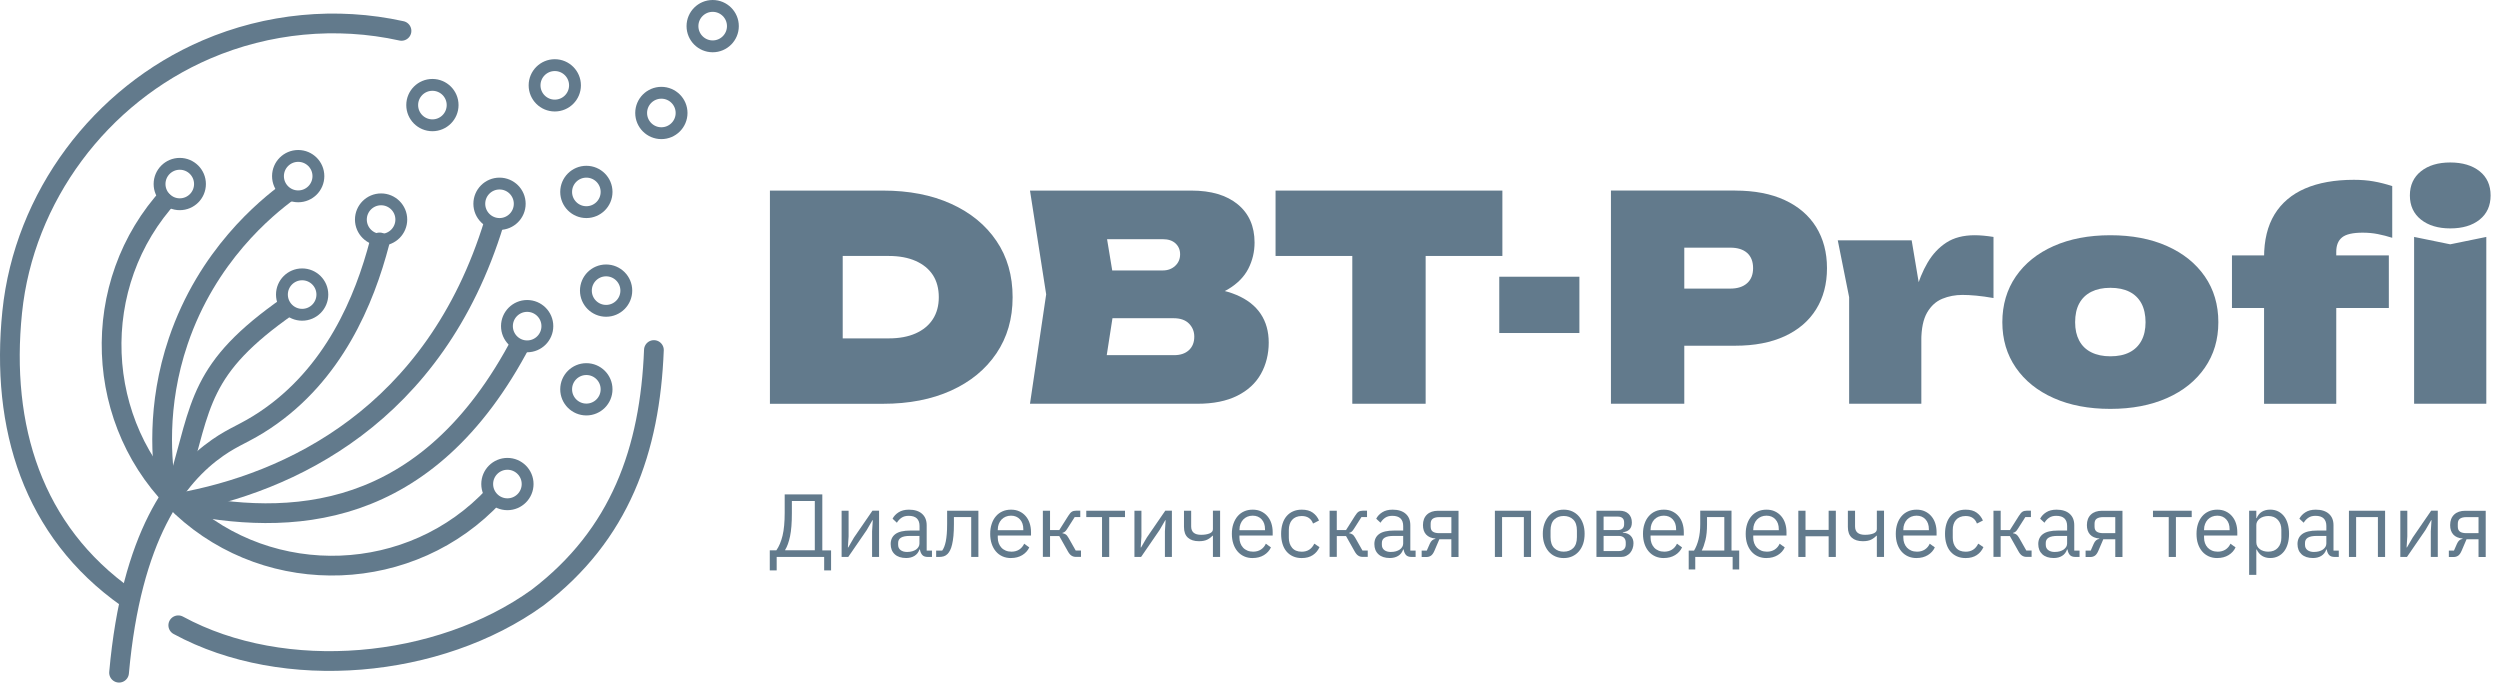 <?xml version="1.0" encoding="UTF-8"?> <svg xmlns="http://www.w3.org/2000/svg" id="Layer_1" version="1.1" viewBox="0 0 633.31 172.91"><defs><style> .st0 { stroke-linecap: round; } .st0, .st1, .st2 { stroke: #627a8c; } .st0, .st1, .st2, .st3 { fill: none; stroke-miterlimit: 10; } .st0, .st1, .st3 { stroke-width: 5px; } .st4 { display: none; fill: #3aafa9; } .st5 { fill: #627a8c; } .st2 { stroke-width: 3px; } .st3 { stroke: #000; } </style></defs><rect class="st4" x="-131.34" y="-90.09" width="917" height="400"></rect><path class="st3" d="M-68.84,58.41"></path><g><g><path class="st5" d="M223.7,48.28c6.58,0,12.32,1.12,17.24,3.35,4.92,2.23,8.75,5.36,11.48,9.4,2.74,4.03,4.1,8.78,4.1,14.26s-1.37,10.16-4.1,14.22c-2.74,4.06-6.56,7.2-11.48,9.43-4.92,2.23-10.67,3.35-17.24,3.35h-28.66v-54h28.66ZM213.48,94l-8.35-8.28h20.02c2.64,0,4.91-.42,6.8-1.26,1.89-.84,3.35-2.04,4.36-3.6,1.01-1.56,1.51-3.42,1.51-5.58s-.5-4.08-1.51-5.62c-1.01-1.54-2.46-2.72-4.36-3.56-1.9-.84-4.17-1.26-6.8-1.26h-20.02l8.35-8.28v37.44Z"></path><path class="st5" d="M301.53,76.07l1.44-3.31c4.08.14,7.49.79,10.22,1.94,2.74,1.15,4.79,2.75,6.16,4.79,1.37,2.04,2.05,4.48,2.05,7.31s-.66,5.57-1.98,7.92c-1.32,2.35-3.32,4.2-6.01,5.54-2.69,1.34-6.05,2.02-10.08,2.02h-42.41l4.1-27.72-4.1-26.28h40.9c4.99,0,8.9,1.16,11.74,3.49,2.83,2.33,4.25,5.56,4.25,9.68,0,2.35-.53,4.56-1.58,6.62-1.06,2.06-2.77,3.8-5.15,5.22-2.38,1.42-5.56,2.34-9.54,2.77ZM279.07,98.25l-7.06-8.28h25.42c1.58,0,2.83-.42,3.74-1.26.91-.84,1.37-1.98,1.37-3.42,0-1.3-.44-2.4-1.33-3.31-.89-.91-2.2-1.37-3.92-1.37h-21.31v-12.1h18.58c1.25,0,2.29-.38,3.13-1.15.84-.77,1.26-1.75,1.26-2.95,0-1.1-.38-2.02-1.15-2.74-.77-.72-1.85-1.08-3.24-1.08h-22.46l6.98-8.28,3.67,22.25-3.67,23.69Z"></path><path class="st5" d="M323.13,48.28h57.46v16.56h-57.46v-16.56ZM342.57,56.27h18.58v46.01h-18.58v-46.01Z"></path><path class="st5" d="M379.8,70.1h20.3v14.26h-20.3v-14.26Z"></path><path class="st5" d="M439.56,48.28c4.9,0,9.08.8,12.56,2.41,3.48,1.61,6.13,3.89,7.96,6.84,1.82,2.95,2.74,6.42,2.74,10.4s-.91,7.45-2.74,10.4c-1.83,2.95-4.48,5.23-7.96,6.84s-7.67,2.41-12.56,2.41h-22.82v-14.47h21.6c1.82,0,3.24-.46,4.25-1.37,1.01-.91,1.51-2.18,1.51-3.82s-.5-2.96-1.51-3.85c-1.01-.89-2.42-1.33-4.25-1.33h-20.02l8.35-8.35v47.88h-18.58v-54h31.46Z"></path><path class="st5" d="M465.55,60.88h18.72l2.45,14.62v26.78h-18.29v-27l-2.88-14.4ZM505,60.02v15.48c-1.63-.29-3.1-.49-4.39-.61-1.3-.12-2.45-.18-3.46-.18-1.83,0-3.53.32-5.11.97-1.58.65-2.87,1.81-3.85,3.49-.98,1.68-1.48,4.08-1.48,7.2l-3.24-4.03c.48-2.98,1.09-5.82,1.84-8.53s1.74-5.14,2.99-7.27c1.25-2.13,2.83-3.83,4.75-5.08,1.92-1.25,4.32-1.87,7.2-1.87.72,0,1.46.04,2.23.11.77.07,1.61.18,2.52.32Z"></path><path class="st5" d="M534.6,103.58c-5.47,0-10.26-.91-14.36-2.74-4.1-1.82-7.3-4.39-9.58-7.7-2.28-3.31-3.42-7.15-3.42-11.52s1.14-8.28,3.42-11.59c2.28-3.31,5.47-5.88,9.58-7.7,4.1-1.82,8.89-2.74,14.36-2.74s10.26.91,14.36,2.74c4.1,1.83,7.29,4.39,9.58,7.7,2.28,3.31,3.42,7.18,3.42,11.59s-1.14,8.21-3.42,11.52c-2.28,3.31-5.47,5.88-9.58,7.7-4.1,1.82-8.89,2.74-14.36,2.74ZM534.6,90.26c1.92,0,3.54-.33,4.86-1.01,1.32-.67,2.33-1.66,3.02-2.95.7-1.3,1.04-2.85,1.04-4.68s-.35-3.46-1.04-4.75c-.7-1.3-1.7-2.28-3.02-2.95-1.32-.67-2.94-1.01-4.86-1.01s-3.48.34-4.82,1.01c-1.34.67-2.36,1.66-3.06,2.95-.7,1.3-1.04,2.88-1.04,4.75s.35,3.38,1.04,4.68c.7,1.3,1.71,2.28,3.06,2.95,1.34.67,2.95,1.01,4.82,1.01Z"></path><path class="st5" d="M565.41,78.02v-13.32h39.74v13.32h-39.74ZM598.53,58.94c-2.5,0-4.24.4-5.22,1.19-.98.79-1.48,2-1.48,3.64v38.52h-18.29v-37.08c0-4.37.89-8,2.66-10.91,1.78-2.9,4.36-5.09,7.74-6.55,3.38-1.46,7.5-2.2,12.35-2.2,1.82,0,3.49.13,5,.4,1.51.26,3.08.66,4.72,1.19v13.1c-1.2-.38-2.41-.7-3.64-.94-1.22-.24-2.51-.36-3.85-.36ZM620.71,57.86c-3.07,0-5.54-.74-7.42-2.23-1.87-1.49-2.81-3.53-2.81-6.12s.94-4.63,2.81-6.12c1.87-1.49,4.34-2.23,7.42-2.23s5.6.75,7.45,2.23c1.85,1.49,2.77,3.53,2.77,6.12s-.92,4.63-2.77,6.12c-1.85,1.49-4.33,2.23-7.45,2.23ZM611.56,60.02l9.14,1.87,9.14-1.87v42.26h-18.29v-42.26Z"></path></g><g><path class="st5" d="M195.01,139.41h1.66c.68-.97,1.2-2.21,1.57-3.72.36-1.51.54-3.44.54-5.79v-4.65h9.53v14.17h2.22v5.08h-1.75v-3.41h-12.03v3.41h-1.75v-5.08ZM206.41,139.41v-12.49h-5.81v3.11c0,2.41-.15,4.35-.46,5.82s-.72,2.62-1.24,3.44v.11h7.51Z"></path><path class="st5" d="M213.2,129.38h1.77v6.49l-.18,2.81h.09l1.45-2.5,4.68-6.81h1.68v11.71h-1.77v-6.49l.18-2.81h-.09l-1.45,2.5-4.68,6.81h-1.68v-11.71Z"></path><path class="st5" d="M235.06,141.09c-.68,0-1.17-.18-1.46-.54-.3-.36-.48-.82-.56-1.36h-.11c-.26.73-.68,1.27-1.27,1.63-.59.36-1.29.54-2.11.54-1.24,0-2.21-.32-2.89-.95-.69-.64-1.03-1.5-1.03-2.59s.4-1.95,1.21-2.54c.81-.59,2.07-.88,3.78-.88h2.32v-1.16c0-.83-.23-1.47-.68-1.91-.45-.44-1.15-.66-2.09-.66-.71,0-1.31.16-1.78.48-.48.32-.87.74-1.19,1.27l-1.09-1.02c.32-.63.83-1.18,1.52-1.62.7-.45,1.57-.67,2.63-.67,1.42,0,2.53.35,3.31,1.04s1.18,1.66,1.18,2.9v6.43h1.34v1.61h-1.02ZM229.83,139.82c.45,0,.87-.05,1.25-.16.38-.11.7-.26.98-.45.27-.2.48-.42.63-.68.15-.26.23-.54.23-.84v-1.93h-2.41c-1.04,0-1.8.15-2.28.45-.48.3-.71.74-.71,1.32v.48c0,.58.21,1.02.62,1.34.42.32.98.48,1.69.48Z"></path><path class="st5" d="M237.14,139.48h1.54c.2-.27.37-.6.52-.97.15-.38.28-.83.39-1.36.11-.53.19-1.16.25-1.88s.09-1.58.09-2.56v-3.33h7.92v11.71h-1.82v-10.1h-4.38v1.79c0,1.13-.04,2.12-.12,2.97-.08.84-.2,1.57-.34,2.17-.14.6-.31,1.1-.51,1.48-.2.39-.41.69-.63.92-.29.29-.61.49-.95.6-.35.11-.76.17-1.25.17h-.7v-1.61Z"></path><path class="st5" d="M256.12,141.37c-.8,0-1.52-.14-2.17-.43s-1.2-.7-1.66-1.24c-.46-.54-.82-1.18-1.07-1.93-.25-.75-.38-1.59-.38-2.53s.12-1.76.38-2.52c.25-.76.6-1.4,1.07-1.94.46-.54,1.01-.95,1.66-1.24.64-.29,1.37-.43,2.17-.43s1.49.14,2.11.43c.62.29,1.15.68,1.59,1.19.44.5.78,1.1,1.01,1.8.23.69.35,1.46.35,2.28v.86h-8.42v.54c0,.5.08.96.24,1.4.16.43.39.81.68,1.12.29.32.66.57,1.09.75s.92.27,1.46.27c.74,0,1.39-.17,1.94-.52.55-.35.98-.85,1.28-1.5l1.29.94c-.38.81-.97,1.46-1.77,1.95-.8.49-1.76.74-2.86.74ZM256.12,130.63c-.5,0-.95.09-1.36.26s-.76.42-1.06.73c-.29.32-.53.69-.69,1.12s-.25.9-.25,1.41v.16h6.47v-.25c0-1.04-.28-1.87-.85-2.49-.57-.62-1.32-.94-2.26-.94Z"></path><path class="st5" d="M264.18,129.38h1.82v4.9h2.34l2.27-3.59c.17-.27.33-.5.48-.67s.3-.31.45-.4.31-.15.48-.19.36-.06.57-.06h1.07v1.61h-1.41l-1.84,2.89c-.12.2-.23.35-.32.47-.09.12-.18.22-.27.3-.09.08-.19.15-.29.2-.11.05-.24.1-.39.15v.09c.32.04.59.15.83.3s.48.46.74.92l1.79,3.16h1.34v1.61h-1.32c-.39,0-.75-.1-1.08-.31-.33-.2-.64-.58-.94-1.12l-2.16-3.84h-2.34v5.27h-1.82v-11.71Z"></path><path class="st5" d="M279.18,130.99h-4v-1.61h9.81v1.61h-4v10.1h-1.82v-10.1Z"></path><path class="st5" d="M287.38,129.38h1.77v6.49l-.18,2.81h.09l1.45-2.5,4.68-6.81h1.68v11.71h-1.77v-6.49l.18-2.81h-.09l-1.45,2.5-4.68,6.81h-1.68v-11.71Z"></path><path class="st5" d="M307.26,135.71h-.11c-.36.4-.81.74-1.34,1-.53.26-1.22.39-2.09.39-1.2,0-2.13-.3-2.79-.89-.67-.6-1-1.5-1-2.71v-4.12h1.82v3.97c0,1.42.84,2.13,2.52,2.13.86,0,1.58-.12,2.14-.35.57-.23.85-.59.85-1.08v-4.68h1.82v11.71h-1.82v-5.38Z"></path><path class="st5" d="M317.34,141.37c-.8,0-1.53-.14-2.17-.43-.64-.29-1.2-.7-1.66-1.24-.46-.54-.82-1.18-1.07-1.93s-.38-1.59-.38-2.53.12-1.76.38-2.52.61-1.4,1.07-1.94c.46-.54,1.01-.95,1.66-1.24.64-.29,1.37-.43,2.17-.43s1.49.14,2.11.43c.62.29,1.15.68,1.59,1.19s.78,1.1,1.01,1.8c.23.69.35,1.46.35,2.28v.86h-8.42v.54c0,.5.08.96.24,1.4s.39.81.68,1.12c.29.32.66.57,1.09.75s.92.27,1.46.27c.74,0,1.39-.17,1.94-.52.55-.35.98-.85,1.28-1.5l1.29.94c-.38.81-.97,1.46-1.77,1.95-.8.49-1.76.74-2.86.74ZM317.34,130.63c-.5,0-.95.09-1.36.26-.41.17-.76.42-1.05.73-.29.32-.53.69-.69,1.12-.17.43-.25.9-.25,1.41v.16h6.47v-.25c0-1.04-.28-1.87-.85-2.49-.57-.62-1.32-.94-2.26-.94Z"></path><path class="st5" d="M329.76,141.37c-.82,0-1.55-.14-2.2-.43-.65-.29-1.2-.7-1.65-1.23-.45-.53-.79-1.17-1.02-1.93-.23-.76-.35-1.6-.35-2.54s.12-1.79.35-2.54c.23-.76.57-1.4,1.02-1.93.45-.53.99-.94,1.65-1.23.65-.29,1.38-.43,2.2-.43,1.17,0,2.1.25,2.8.76.7.51,1.23,1.17,1.58,1.99l-1.52.77c-.21-.61-.56-1.07-1.04-1.41-.48-.33-1.09-.5-1.82-.5-.54,0-1.02.09-1.43.26-.41.17-.75.42-1.02.73-.27.31-.48.68-.61,1.11-.14.43-.21.9-.21,1.42v2c0,1.03.28,1.87.83,2.53.55.66,1.37.99,2.44.99,1.47,0,2.53-.68,3.18-2.04l1.32.88c-.38.85-.94,1.52-1.69,2.02-.75.5-1.68.75-2.8.75Z"></path><path class="st5" d="M336.82,129.38h1.82v4.9h2.34l2.27-3.59c.17-.27.33-.5.48-.67s.3-.31.45-.4.31-.15.48-.19.36-.06.57-.06h1.07v1.61h-1.41l-1.84,2.89c-.12.2-.23.35-.32.47-.09.12-.18.22-.27.3-.09.08-.19.15-.29.2-.11.05-.24.1-.39.15v.09c.32.04.59.15.83.3s.48.46.74.92l1.79,3.16h1.34v1.61h-1.32c-.39,0-.75-.1-1.08-.31-.33-.2-.64-.58-.94-1.12l-2.16-3.84h-2.34v5.27h-1.82v-11.71Z"></path><path class="st5" d="M357.59,141.09c-.68,0-1.17-.18-1.46-.54s-.48-.82-.56-1.36h-.11c-.26.73-.68,1.27-1.27,1.63s-1.29.54-2.11.54c-1.24,0-2.21-.32-2.89-.95-.69-.64-1.03-1.5-1.03-2.59s.4-1.95,1.21-2.54c.81-.59,2.07-.88,3.78-.88h2.31v-1.16c0-.83-.23-1.47-.68-1.91-.46-.44-1.15-.66-2.09-.66-.71,0-1.3.16-1.78.48-.48.32-.87.74-1.19,1.27l-1.09-1.02c.32-.63.82-1.18,1.52-1.62.7-.45,1.57-.67,2.63-.67,1.42,0,2.53.35,3.31,1.04.79.69,1.18,1.66,1.18,2.9v6.43h1.34v1.61h-1.02ZM352.37,139.82c.45,0,.87-.05,1.25-.16.38-.11.7-.26.98-.45.27-.2.48-.42.63-.68.15-.26.23-.54.23-.84v-1.93h-2.41c-1.04,0-1.8.15-2.28.45-.48.3-.71.74-.71,1.32v.48c0,.58.21,1.02.62,1.34.42.32.98.48,1.69.48Z"></path><path class="st5" d="M360.15,139.48h1.29l.75-1.71c.17-.39.37-.69.61-.89s.51-.33.82-.37v-.09c-1.04-.09-1.83-.43-2.36-1.02-.53-.59-.79-1.38-.79-2.38,0-1.13.34-2.02,1.02-2.67.68-.64,1.62-.96,2.81-.96h5.18v11.71h-1.82v-4.49h-3.04l-1.23,2.88c-.27.63-.57,1.06-.9,1.28-.33.22-.69.33-1.1.33h-1.25v-1.61ZM367.67,135.06v-4.06h-3.09c-.68,0-1.21.13-1.59.38-.38.26-.57.68-.57,1.29v.74c0,.6.19,1.03.57,1.28.38.25.91.37,1.59.37h3.09Z"></path><path class="st5" d="M378.7,129.38h9.15v11.71h-1.82v-10.1h-5.52v10.1h-1.82v-11.71Z"></path><path class="st5" d="M396.13,141.37c-.79,0-1.51-.14-2.16-.43s-1.21-.7-1.67-1.24c-.46-.54-.82-1.18-1.08-1.93-.26-.75-.39-1.59-.39-2.53s.13-1.76.39-2.52c.26-.76.62-1.4,1.08-1.94.46-.54,1.02-.95,1.67-1.24.65-.29,1.37-.43,2.16-.43s1.5.14,2.15.43c.64.29,1.2.7,1.67,1.24.47.54.83,1.18,1.09,1.94.26.76.38,1.6.38,2.52s-.13,1.78-.38,2.53c-.26.75-.62,1.39-1.09,1.93-.47.54-1.03.95-1.67,1.24s-1.36.43-2.15.43ZM396.13,139.75c.98,0,1.79-.3,2.41-.91.62-.61.93-1.53.93-2.77v-1.68c0-1.24-.31-2.16-.93-2.77-.62-.61-1.42-.91-2.41-.91s-1.79.3-2.41.91c-.62.61-.93,1.53-.93,2.77v1.68c0,1.24.31,2.16.93,2.77.62.61,1.42.91,2.41.91Z"></path><path class="st5" d="M404.42,129.38h5.9c.95,0,1.7.27,2.25.81s.82,1.26.82,2.17c0,1.47-.76,2.29-2.29,2.47v.09c.91.08,1.58.36,2.03.85.45.49.67,1.1.67,1.83,0,.47-.07.92-.22,1.34-.14.42-.35.79-.62,1.11-.27.32-.61.57-1,.76-.39.19-.84.28-1.34.28h-6.2v-11.71ZM409.84,134.28c.5,0,.89-.12,1.17-.38.28-.25.42-.61.42-1.08v-.5c0-.47-.14-.83-.42-1.08-.28-.25-.67-.37-1.17-.37h-3.61v3.41h3.61ZM410.07,139.6c.54,0,.98-.14,1.29-.43.32-.29.48-.7.48-1.23v-.52c0-.53-.16-.94-.48-1.23-.32-.29-.75-.43-1.29-.43h-3.84v3.84h3.84Z"></path><path class="st5" d="M421.49,141.37c-.8,0-1.52-.14-2.17-.43s-1.2-.7-1.66-1.24c-.46-.54-.82-1.18-1.07-1.93-.25-.75-.38-1.59-.38-2.53s.12-1.76.38-2.52c.25-.76.6-1.4,1.07-1.94.46-.54,1.01-.95,1.66-1.24.64-.29,1.37-.43,2.17-.43s1.49.14,2.11.43c.62.29,1.15.68,1.59,1.19.44.5.78,1.1,1.01,1.8.23.69.35,1.46.35,2.28v.86h-8.42v.54c0,.5.08.96.24,1.4.16.43.39.81.68,1.12.29.32.66.57,1.09.75s.92.27,1.46.27c.74,0,1.39-.17,1.94-.52.55-.35.98-.85,1.28-1.5l1.29.94c-.38.81-.97,1.46-1.77,1.95-.8.49-1.76.74-2.86.74ZM421.49,130.63c-.5,0-.95.09-1.36.26s-.76.42-1.06.73c-.29.32-.53.69-.69,1.12s-.25.9-.25,1.41v.16h6.47v-.25c0-1.04-.28-1.87-.85-2.49-.57-.62-1.32-.94-2.26-.94Z"></path><path class="st5" d="M427.8,139.48h1.34c.47-.75.85-1.7,1.14-2.83.29-1.13.43-2.43.43-3.9v-3.38h7.92v10.1h1.95v4.79h-1.66v-3.18h-9.47v3.18h-1.66v-4.79ZM436.81,139.48v-8.49h-4.38v1.87c0,1.55-.13,2.87-.4,3.96s-.58,1.98-.94,2.65h5.72Z"></path><path class="st5" d="M447.5,141.37c-.8,0-1.52-.14-2.17-.43-.64-.29-1.2-.7-1.66-1.24-.46-.54-.82-1.18-1.07-1.93s-.37-1.59-.37-2.53.12-1.76.37-2.52.61-1.4,1.07-1.94c.46-.54,1.01-.95,1.66-1.24.64-.29,1.37-.43,2.17-.43s1.49.14,2.11.43c.62.29,1.15.68,1.59,1.19s.78,1.1,1.01,1.8c.23.69.35,1.46.35,2.28v.86h-8.42v.54c0,.5.08.96.24,1.4s.39.81.68,1.12c.3.32.66.57,1.09.75.43.18.92.27,1.46.27.74,0,1.39-.17,1.94-.52.55-.35.98-.85,1.28-1.5l1.29.94c-.38.81-.97,1.46-1.77,1.95-.8.49-1.76.74-2.86.74ZM447.5,130.63c-.5,0-.95.09-1.36.26-.41.17-.76.42-1.06.73-.29.32-.53.69-.69,1.12-.17.43-.25.9-.25,1.41v.16h6.47v-.25c0-1.04-.28-1.87-.85-2.49s-1.32-.94-2.26-.94Z"></path><path class="st5" d="M455.56,129.38h1.82v4.86h5.86v-4.86h1.82v11.71h-1.82v-5.24h-5.86v5.24h-1.82v-11.71Z"></path><path class="st5" d="M475.44,135.71h-.11c-.36.4-.81.74-1.34,1-.53.26-1.23.39-2.09.39-1.2,0-2.13-.3-2.79-.89-.67-.6-1-1.5-1-2.71v-4.12h1.82v3.97c0,1.42.84,2.13,2.52,2.13.86,0,1.58-.12,2.15-.35.57-.23.85-.59.85-1.08v-4.68h1.82v11.71h-1.82v-5.38Z"></path><path class="st5" d="M485.52,141.37c-.8,0-1.52-.14-2.17-.43-.64-.29-1.2-.7-1.66-1.24-.46-.54-.82-1.18-1.07-1.93s-.37-1.59-.37-2.53.12-1.76.37-2.52.61-1.4,1.07-1.94c.46-.54,1.01-.95,1.66-1.24.64-.29,1.37-.43,2.17-.43s1.49.14,2.11.43c.62.29,1.15.68,1.59,1.19s.78,1.1,1.01,1.8c.23.69.35,1.46.35,2.28v.86h-8.42v.54c0,.5.08.96.24,1.4s.39.81.68,1.12c.3.32.66.57,1.09.75.43.18.92.27,1.46.27.74,0,1.39-.17,1.94-.52.55-.35.98-.85,1.28-1.5l1.29.94c-.38.81-.97,1.46-1.77,1.95-.8.49-1.76.74-2.86.74ZM485.52,130.63c-.5,0-.95.09-1.36.26-.41.17-.76.42-1.06.73-.29.32-.53.69-.69,1.12-.17.43-.25.9-.25,1.41v.16h6.47v-.25c0-1.04-.28-1.87-.85-2.49s-1.32-.94-2.26-.94Z"></path><path class="st5" d="M497.94,141.37c-.82,0-1.55-.14-2.2-.43s-1.2-.7-1.65-1.23c-.45-.53-.79-1.17-1.02-1.93-.24-.76-.35-1.6-.35-2.54s.12-1.79.35-2.54c.23-.76.58-1.4,1.02-1.93.45-.53,1-.94,1.65-1.23.65-.29,1.38-.43,2.2-.43,1.17,0,2.1.25,2.8.76.7.51,1.23,1.17,1.58,1.99l-1.52.77c-.21-.61-.56-1.07-1.04-1.41s-1.09-.5-1.82-.5c-.54,0-1.02.09-1.43.26-.41.17-.75.42-1.02.73-.27.31-.48.68-.61,1.11-.14.43-.2.9-.2,1.42v2c0,1.03.28,1.87.83,2.53.55.66,1.37.99,2.44.99,1.47,0,2.53-.68,3.18-2.04l1.32.88c-.38.85-.94,1.52-1.69,2.02-.75.5-1.68.75-2.8.75Z"></path><path class="st5" d="M505,129.38h1.82v4.9h2.34l2.27-3.59c.17-.27.33-.5.48-.67s.3-.31.45-.4.31-.15.48-.19c.17-.04.36-.06.57-.06h1.07v1.61h-1.41l-1.84,2.89c-.12.2-.23.35-.32.47-.09.12-.18.22-.27.3-.09.08-.19.15-.3.2-.11.05-.23.1-.39.15v.09c.32.04.59.15.83.3.23.16.48.46.74.92l1.79,3.16h1.34v1.61h-1.32c-.39,0-.75-.1-1.08-.31-.33-.2-.64-.58-.94-1.12l-2.16-3.84h-2.34v5.27h-1.82v-11.71Z"></path><path class="st5" d="M525.77,141.09c-.68,0-1.17-.18-1.46-.54-.29-.36-.48-.82-.56-1.36h-.11c-.26.73-.68,1.27-1.27,1.63s-1.29.54-2.11.54c-1.24,0-2.21-.32-2.89-.95s-1.03-1.5-1.03-2.59.4-1.95,1.21-2.54c.81-.59,2.07-.88,3.78-.88h2.32v-1.16c0-.83-.23-1.47-.68-1.91-.45-.44-1.15-.66-2.09-.66-.71,0-1.31.16-1.78.48-.48.32-.87.74-1.19,1.27l-1.09-1.02c.32-.63.82-1.18,1.52-1.62.7-.45,1.57-.67,2.63-.67,1.42,0,2.53.35,3.31,1.04.79.69,1.18,1.66,1.18,2.9v6.43h1.34v1.61h-1.02ZM520.55,139.82c.45,0,.87-.05,1.25-.16.38-.11.7-.26.98-.45.27-.2.48-.42.64-.68.15-.26.23-.54.23-.84v-1.93h-2.41c-1.04,0-1.8.15-2.28.45-.48.3-.72.74-.72,1.32v.48c0,.58.21,1.02.62,1.34.42.32.98.48,1.69.48Z"></path><path class="st5" d="M528.34,139.48h1.29l.75-1.71c.17-.39.37-.69.61-.89s.51-.33.82-.37v-.09c-1.04-.09-1.83-.43-2.36-1.02-.53-.59-.79-1.38-.79-2.38,0-1.13.34-2.02,1.02-2.67.68-.64,1.62-.96,2.81-.96h5.18v11.71h-1.82v-4.49h-3.04l-1.23,2.88c-.27.63-.57,1.06-.9,1.28s-.69.33-1.1.33h-1.25v-1.61ZM535.85,135.06v-4.06h-3.09c-.68,0-1.21.13-1.59.38s-.57.68-.57,1.29v.74c0,.6.19,1.03.57,1.28.38.25.91.37,1.59.37h3.09Z"></path><path class="st5" d="M549.4,130.99h-4v-1.61h9.81v1.61h-4v10.1h-1.82v-10.1Z"></path><path class="st5" d="M561.7,141.37c-.8,0-1.52-.14-2.17-.43-.64-.29-1.2-.7-1.66-1.24-.46-.54-.82-1.18-1.07-1.93s-.37-1.59-.37-2.53.12-1.76.37-2.52.61-1.4,1.07-1.94c.46-.54,1.01-.95,1.66-1.24.64-.29,1.37-.43,2.17-.43s1.49.14,2.11.43c.62.29,1.15.68,1.59,1.19s.78,1.1,1.01,1.8c.23.69.35,1.46.35,2.28v.86h-8.42v.54c0,.5.08.96.24,1.4s.39.81.68,1.12c.3.32.66.57,1.09.75.43.18.92.27,1.46.27.74,0,1.39-.17,1.94-.52.55-.35.98-.85,1.28-1.5l1.29.94c-.38.81-.97,1.46-1.77,1.95-.8.49-1.76.74-2.86.74ZM561.7,130.63c-.5,0-.95.09-1.36.26-.41.17-.76.42-1.06.73-.29.32-.53.69-.69,1.12-.17.43-.25.9-.25,1.41v.16h6.47v-.25c0-1.04-.28-1.87-.85-2.49s-1.32-.94-2.26-.94Z"></path><path class="st5" d="M569.76,129.38h1.82v1.88h.09c.3-.73.75-1.28,1.33-1.63.58-.35,1.28-.53,2.1-.53.73,0,1.38.14,1.98.43.59.29,1.09.7,1.51,1.23.42.53.73,1.17.95,1.93.22.76.33,1.6.33,2.54s-.11,1.79-.33,2.54c-.22.76-.54,1.4-.95,1.93-.42.53-.92.94-1.51,1.23-.59.29-1.25.43-1.98.43-1.59,0-2.73-.72-3.43-2.16h-.09v6.42h-1.82v-16.25ZM574.6,139.75c1.03,0,1.84-.32,2.43-.97.59-.65.89-1.49.89-2.54v-2.01c0-1.05-.29-1.9-.89-2.54-.59-.65-1.4-.97-2.43-.97-.41,0-.8.06-1.17.17-.37.11-.69.27-.96.47-.27.2-.49.44-.65.72-.16.28-.24.58-.24.9v4.38c0,.38.08.72.24,1.01.16.3.38.55.65.75s.59.36.96.47c.37.11.76.16,1.17.16Z"></path><path class="st5" d="M591.44,141.09c-.68,0-1.17-.18-1.46-.54-.29-.36-.48-.82-.56-1.36h-.11c-.26.73-.68,1.27-1.27,1.63s-1.29.54-2.11.54c-1.24,0-2.21-.32-2.89-.95s-1.03-1.5-1.03-2.59.4-1.95,1.21-2.54c.81-.59,2.07-.88,3.78-.88h2.32v-1.16c0-.83-.23-1.47-.68-1.91-.45-.44-1.15-.66-2.09-.66-.71,0-1.31.16-1.78.48-.48.32-.87.74-1.19,1.27l-1.09-1.02c.32-.63.82-1.18,1.52-1.62.7-.45,1.57-.67,2.63-.67,1.42,0,2.53.35,3.31,1.04.79.69,1.18,1.66,1.18,2.9v6.43h1.34v1.61h-1.02ZM586.22,139.82c.45,0,.87-.05,1.25-.16.38-.11.7-.26.98-.45.27-.2.48-.42.64-.68.15-.26.23-.54.23-.84v-1.93h-2.41c-1.04,0-1.8.15-2.28.45-.48.3-.72.74-.72,1.32v.48c0,.58.21,1.02.62,1.34.42.32.98.48,1.69.48Z"></path><path class="st5" d="M595.05,129.38h9.15v11.71h-1.82v-10.1h-5.52v10.1h-1.82v-11.71Z"></path><path class="st5" d="M608.06,129.38h1.77v6.49l-.18,2.81h.09l1.45-2.5,4.68-6.81h1.68v11.71h-1.77v-6.49l.18-2.81h-.09l-1.45,2.5-4.68,6.81h-1.68v-11.71Z"></path><path class="st5" d="M620.36,139.48h1.29l.75-1.71c.17-.39.37-.69.61-.89s.51-.33.82-.37v-.09c-1.04-.09-1.83-.43-2.36-1.02-.53-.59-.79-1.38-.79-2.38,0-1.13.34-2.02,1.02-2.67.68-.64,1.62-.96,2.81-.96h5.18v11.71h-1.82v-4.49h-3.04l-1.23,2.88c-.27.63-.57,1.06-.9,1.28s-.69.33-1.1.33h-1.25v-1.61ZM627.87,135.06v-4.06h-3.09c-.68,0-1.21.13-1.59.38s-.57.68-.57,1.29v.74c0,.6.19,1.03.57,1.28.38.25.91.37,1.59.37h3.09Z"></path></g><path class="st0" d="M32.16,151.41C8.27,134.58.1,108.16,3.09,79.04S25.37,24.1,52.3,12.53c15.51-6.67,32.92-8.35,49.41-4.71"></path><path class="st0" d="M165.65,88.67c-.99,25.23-8.49,46.73-29.49,62.73-25,18-64.1,21.62-91,7"></path><path class="st1" d="M125.24,125.46c-20.88,22.54-56.6,23.9-79.14,3.02s-23.9-56.6-3.02-79.14"></path><circle class="st2" cx="167.54" cy="28.62" r="5.12"></circle><circle class="st2" cx="180.54" cy="6.62" r="5.12"></circle><circle class="st2" cx="140.54" cy="21.62" r="5.12"></circle><circle class="st2" cx="148.54" cy="48.62" r="5.12"></circle><circle class="st2" cx="109.54" cy="26.62" r="5.12"></circle><circle class="st2" cx="153.54" cy="73.62" r="5.12"></circle><circle class="st2" cx="148.54" cy="98.62" r="5.12"></circle><circle class="st2" cx="75.54" cy="44.62" r="5.12"></circle><circle class="st2" cx="76.54" cy="74.62" r="5.12"></circle><circle class="st2" cx="133.54" cy="82.62" r="5.12"></circle><circle class="st2" cx="126.54" cy="51.62" r="5.12"></circle><circle class="st2" cx="96.54" cy="55.62" r="5.12"></circle><circle class="st2" cx="45.54" cy="46.62" r="5.12"></circle><circle class="st2" cx="128.54" cy="122.62" r="5.12"></circle><path class="st0" d="M30.16,170.41c3.1-34.58,14.51-49.7,25-57,4.3-2.99,6.96-3.63,12-7,17.41-11.63,25.17-30.33,29-45"></path><path class="st0" d="M73.16,48.41"></path><path class="st1" d="M73.16,48.41c-5.84,4.28-20.67,16.38-28,38-5.59,16.48-4.21,30.79-3,38"></path><path class="st1" d="M45.16,127.41c28-5,65-22,80-71"></path><path class="st1" d="M45.16,127.41c28,6,63,5,87-41"></path><path class="st1" d="M45.16,122.41c6-20,5-29,28-45"></path></g></svg> 
